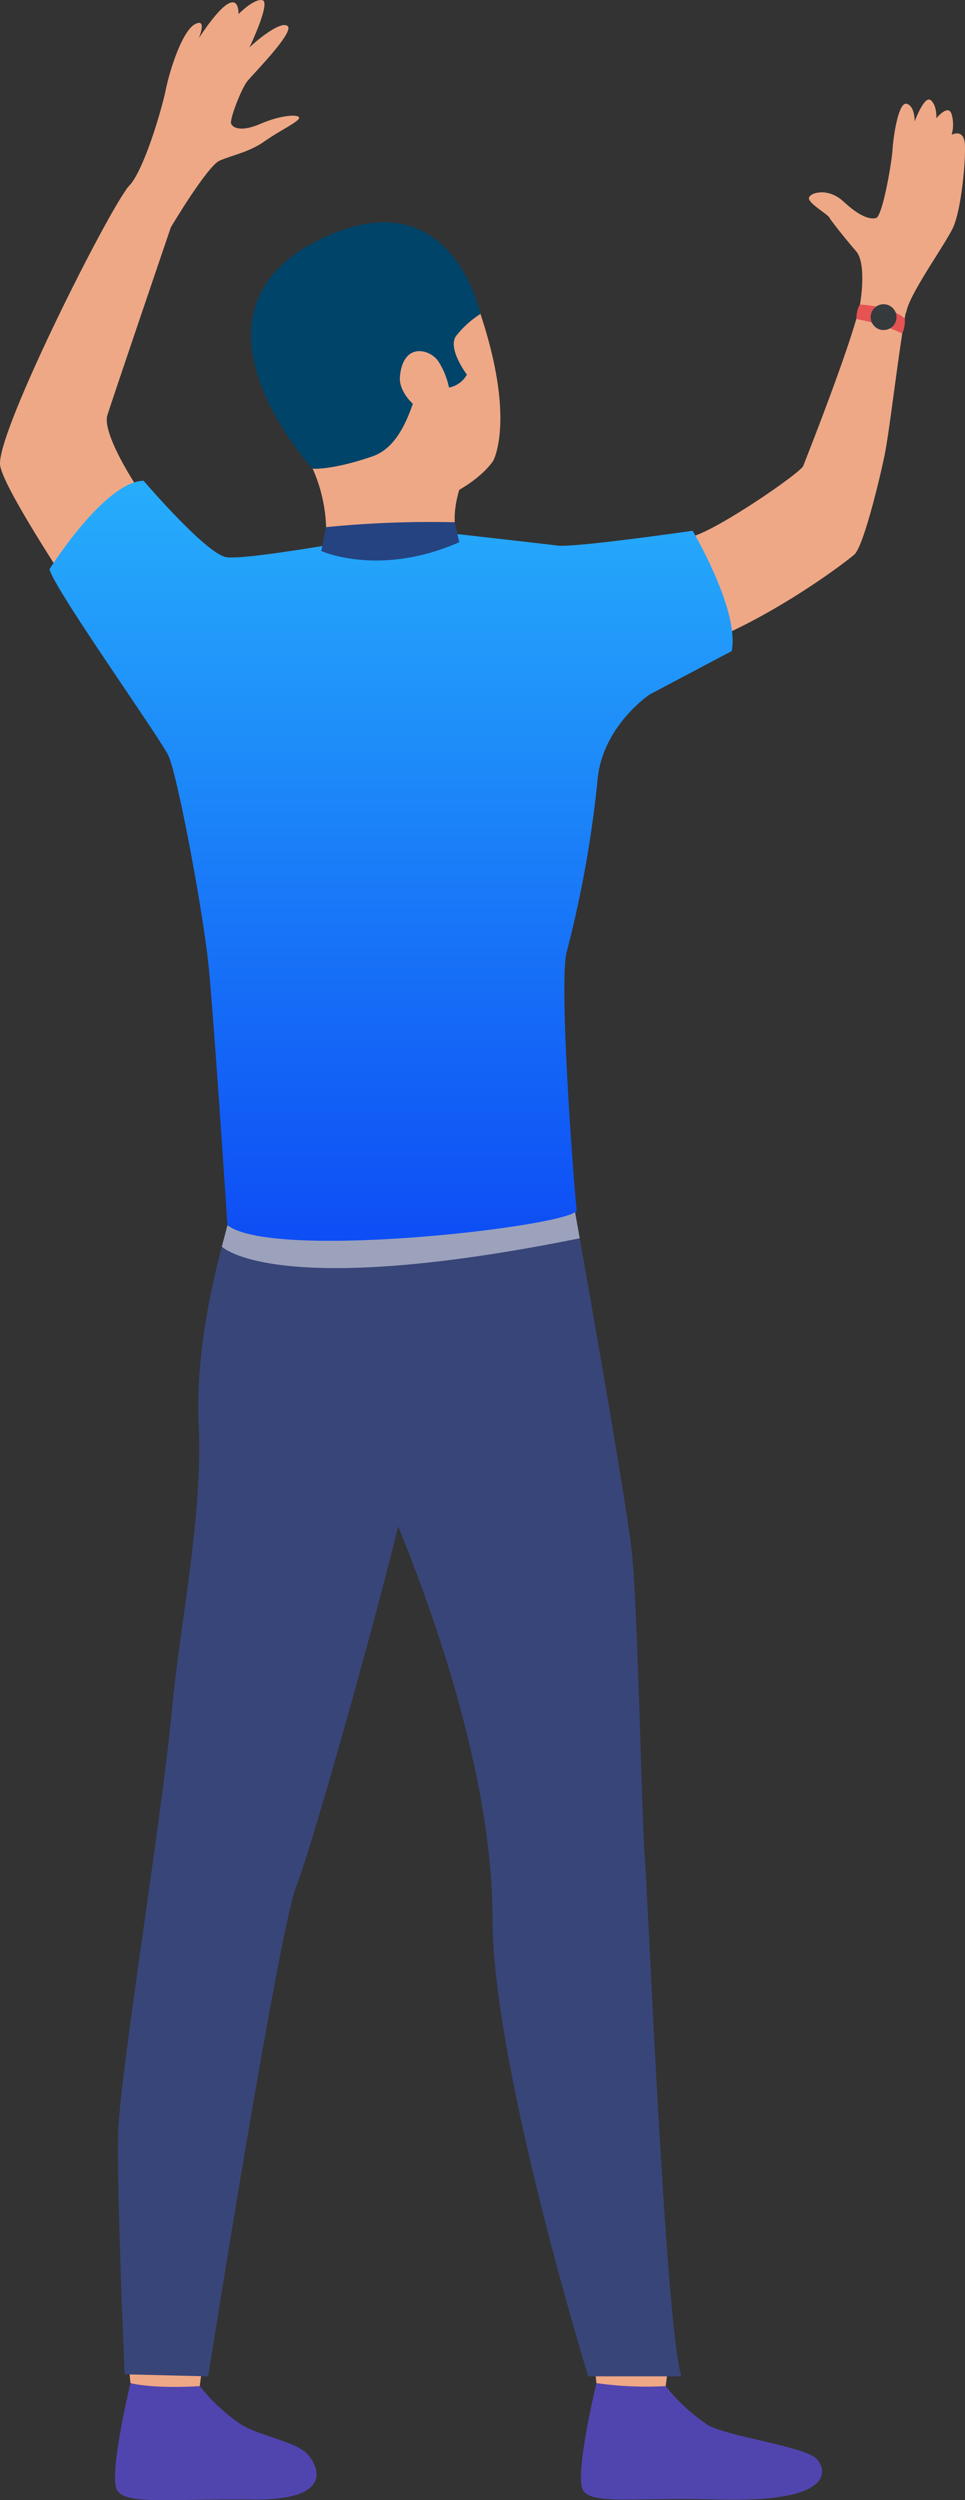 <svg xmlns="http://www.w3.org/2000/svg" xmlns:xlink="http://www.w3.org/1999/xlink" width="105.656" height="273.707" viewBox="0 0 105.656 273.707">
  <rect x="0" y="0" width="105.656" height="273.707" fill="#333333" stroke="none"/>
  <defs>
    <linearGradient id="linear-gradient" x1="0.5" y1="-0.307" x2="0.5" y2="1" gradientUnits="objectBoundingBox">
      <stop offset="0" stop-color="#2ecdfd"/>
      <stop offset="1" stop-color="#0d4af5"/>
    </linearGradient>
  </defs>
  <g id="kalu" transform="translate(-682.907 -3357.011)">
    <path id="Path_1215" data-name="Path 1215" d="M5887.1,1723.99s2.55-4.462-1.494-16.419a12.052,12.052,0,0,0-21.75-3.107c-4.3,7.41-2.85,12.011,3.484,20.377S5884.468,1727.815,5887.1,1723.99Z" transform="translate(-5150.203 1683.484)" fill="#eea886"/>
    <path id="Path_1216" data-name="Path 1216" d="M5826.974,2383.8s-.67,4.911-.754,5.648-7.452-.434-7.452-.434l-.6-5.847S5826.053,2383.108,5826.974,2383.8Z" transform="translate(-5121.522 1229.409)" fill="#eea886"/>
    <path id="Path_1217" data-name="Path 1217" d="M5824.027,2399.329a20.321,20.321,0,0,0,4.592,4.249c2.257,1.29,5.805,1.8,7.141,3.136.963.964,3.51,5.113-5.868,5.029s-13.9.586-14.9-1,1.454-11.741,1.454-11.741S5818.739,2399.643,5824.027,2399.329Z" transform="translate(-5119.25 1218.905)" fill="#5045af"/>
    <path id="Path_1218" data-name="Path 1218" d="M5978.614,2383.8s-.67,4.911-.754,5.648-7.452-.434-7.452-.434l-.6-5.847S5977.693,2383.108,5978.614,2383.8Z" transform="translate(-5222.146 1229.409)" fill="#eea886"/>
    <path id="Path_1219" data-name="Path 1219" d="M5975.667,2399.329a20.323,20.323,0,0,0,4.593,4.249c2.258,1.29,10.565,2.349,11.9,3.684.964.964,2.567,4.844-10.628,4.481-9.375-.258-13.9.586-14.9-1s1.454-11.741,1.454-11.741A38.864,38.864,0,0,0,5975.667,2399.329Z" transform="translate(-5219.875 1218.905)" fill="#5045af"/>
    <path id="Path_1220" data-name="Path 1220" d="M5827.823,2021.58s-3.778,11.739-3.28,21.856-1.954,21.187-2.956,31.756c-1.117,11.782-5.687,39.674-5.854,45.976s.709,26.427.709,26.427l9.15.221s7.685-48.762,9.675-53.737,11.859-40.447,12.192-44.427S5827.823,2021.58,5827.823,2021.58Z" transform="translate(-5119.89 1469.349)" fill="#384578"/>
    <path id="Path_1221" data-name="Path 1221" d="M5889.646,2013.032s5.555,31.04,6.218,37.232,1.105,29.964,1.438,33.835,2.211,50.642,3.98,56.391h-10.2s-10.475-34-10.475-50.088-6.937-34.974-11.415-45.588-14.729-10.865-17.481-30.559C5851.709,2014.255,5885.92,2006.786,5889.646,2013.032Z" transform="translate(-5143.776 1476.674)" fill="#384578"/>
    <path id="Path_1222" data-name="Path 1222" d="M5894.8,1775.678s-1.151,3.349,0,5.74-14.7.956-14.7.956a17.056,17.056,0,0,0-1.354-9C5876.667,1769.307,5894.8,1775.678,5894.8,1775.678Z" transform="translate(-5161.603 1634.954)" fill="#eea886"/>
    <path id="Path_1223" data-name="Path 1223" d="M5849.521,2021.725s5.7,5.857,39.184-.912l-.51-2.868-38.062,1.433Z" transform="translate(-5142.325 1471.761)" fill="#fff" opacity="0.5"/>
    <path id="Path_1224" data-name="Path 1224" d="M5830.008,1721.849s5.856.6,7.529.916,12.936-2.014,15.246-2.253,12.162-6.989,12.481-7.786,5.993-15.166,6.312-18.273,5.528-1.5,5.081.639c-.836,4-1.908,13.727-2.5,16.545-.635,3.043-2.337,9.934-3.293,10.783s-9.827,7.6-18.512,10.464a73.87,73.87,0,0,0-15.221,7.09h-42.8s-16.646-23.8-17-27.381,11.627-27.414,14.018-30.4,5.848.976,5.848.976-7.162,21.013-8.118,24,8.33,16.115,10.88,16.154,9.1-.8,12-.916a20.368,20.368,0,0,0,5.976-1.395Z" transform="translate(-5094.416 1695.298)" fill="#eea886"/>
    <path id="Path_1225" data-name="Path 1225" d="M5859.146,1803.349s-5.239,3.484-5.718,9.459a123.937,123.937,0,0,1-3.345,18.643c-.957,3.227.835,26.65,1.075,28.323s-33.119,5.648-38.242,1.673c0,0-1.433-21.87-2.032-28.084s-3.465-21.272-4.421-23.3-12.548-18.292-13.027-20.435c0,0,6-9.561,10.3-9.681,0,0,6.833,8.007,9.06,8.366s15.884-2.144,15.886-2.165c0,0,1.491,2.03,9.414-.361,0,0,9.436,1.065,10.972,1.26,1.859.237,14.779-1.622,14.779-1.622s5.184,8.753,4.275,13.173Z" transform="translate(-5105.108 1629.693)" fill="url(#linear-gradient)"/>
    <path id="Path_1226" data-name="Path 1226" d="M6045.964,1679.619s1.17-5.539-.239-7.129c-.8-.9-2.729-3.3-2.905-3.654s-2.245-1.541-2.245-2.114,2.025-1.276,3.786.352,2.861,1.981,3.565,1.805,1.717-6.031,1.806-7.484.648-5.283,1.557-5.019.864,1.937.864,1.937,1.057-2.905,1.761-2.333.616,1.981.616,1.981,1.32-1.629,1.673-.44a4.1,4.1,0,0,1,0,2.245s1.365-.749,1.453,1.1-.4,7.264-1.365,9.2-4.594,7-5.026,8.982S6045.964,1679.619,6045.964,1679.619Z" transform="translate(-5269.103 1712)" fill="#eea886"/>
    <path id="Path_1227" data-name="Path 1227" d="M5823.129,1648.4s3.982-6.693,5.336-7.291,3.267-.936,4.939-2.131,3.884-2.191,3.765-2.59-2.092-.239-4.2.677-3.038.473-3.237,0,1.125-3.853,1.763-4.649,5.179-5.365,4.422-6.042-3.705,1.832-4.183,2.35c0,0,2.35-4.939,1.434-5.178s-2.629,1.514-2.629,1.514.2-4.223-4.342,2.629c0,0,.956-2.271-.439-1.514s-2.749,5.02-3.187,7.171-2.426,9-4.121,10.657S5823.129,1648.4,5823.129,1648.4Z" transform="translate(-5121.516 1733.492)" fill="#eea886"/>
    <path id="Path_1228" data-name="Path 1228" d="M5865.776,1722.835s2.1.186,6.56-1.355,4.794-9.342,5.759-8.418a2.82,2.82,0,0,0,4.571-.531s-2.177-2.868-1.168-4.25a10.708,10.708,0,0,1,2.652-2.389s-3.138-15.125-17.417-8.234C5850,1705.732,5865.776,1722.835,5865.776,1722.835Z" transform="translate(-5148.641 1685.489)" fill="#004469"/>
    <path id="Path_1229" data-name="Path 1229" d="M5896.983,1795.609l-.5-2.187a116.008,116.008,0,0,0-14.087.536l-.523,2.613S5888.236,1799.459,5896.983,1795.609Z" transform="translate(-5163.79 1620.763)" fill="#254380"/>
    <path id="Path_1230" data-name="Path 1230" d="M5911.712,1738.965c-.828-1.375-3.89-2.3-4.25,1.594-.278,3.021,5.471,6.321,5.524,3.506A8.5,8.5,0,0,0,5911.712,1738.965Z" transform="translate(-5180.767 1657.674)" fill="#eea886"/>
    <path id="Path_1231" data-name="Path 1231" d="M6056.414,1722.651s3.289.081,4.883,1.522a3.287,3.287,0,0,1-.266,1.636,20.3,20.3,0,0,0-5.037-1.579S6056.03,1723.034,6056.414,1722.651Z" transform="translate(-5279.335 1667.711)" fill="#e55353"/>
    <path id="Path_1232" data-name="Path 1232" d="M6063.4,1723.382a1.414,1.414,0,1,1-1.852-.753A1.414,1.414,0,0,1,6063.4,1723.382Z" transform="translate(-5282.448 1667.799)" fill="#353a3d"/>
  </g>
</svg>
